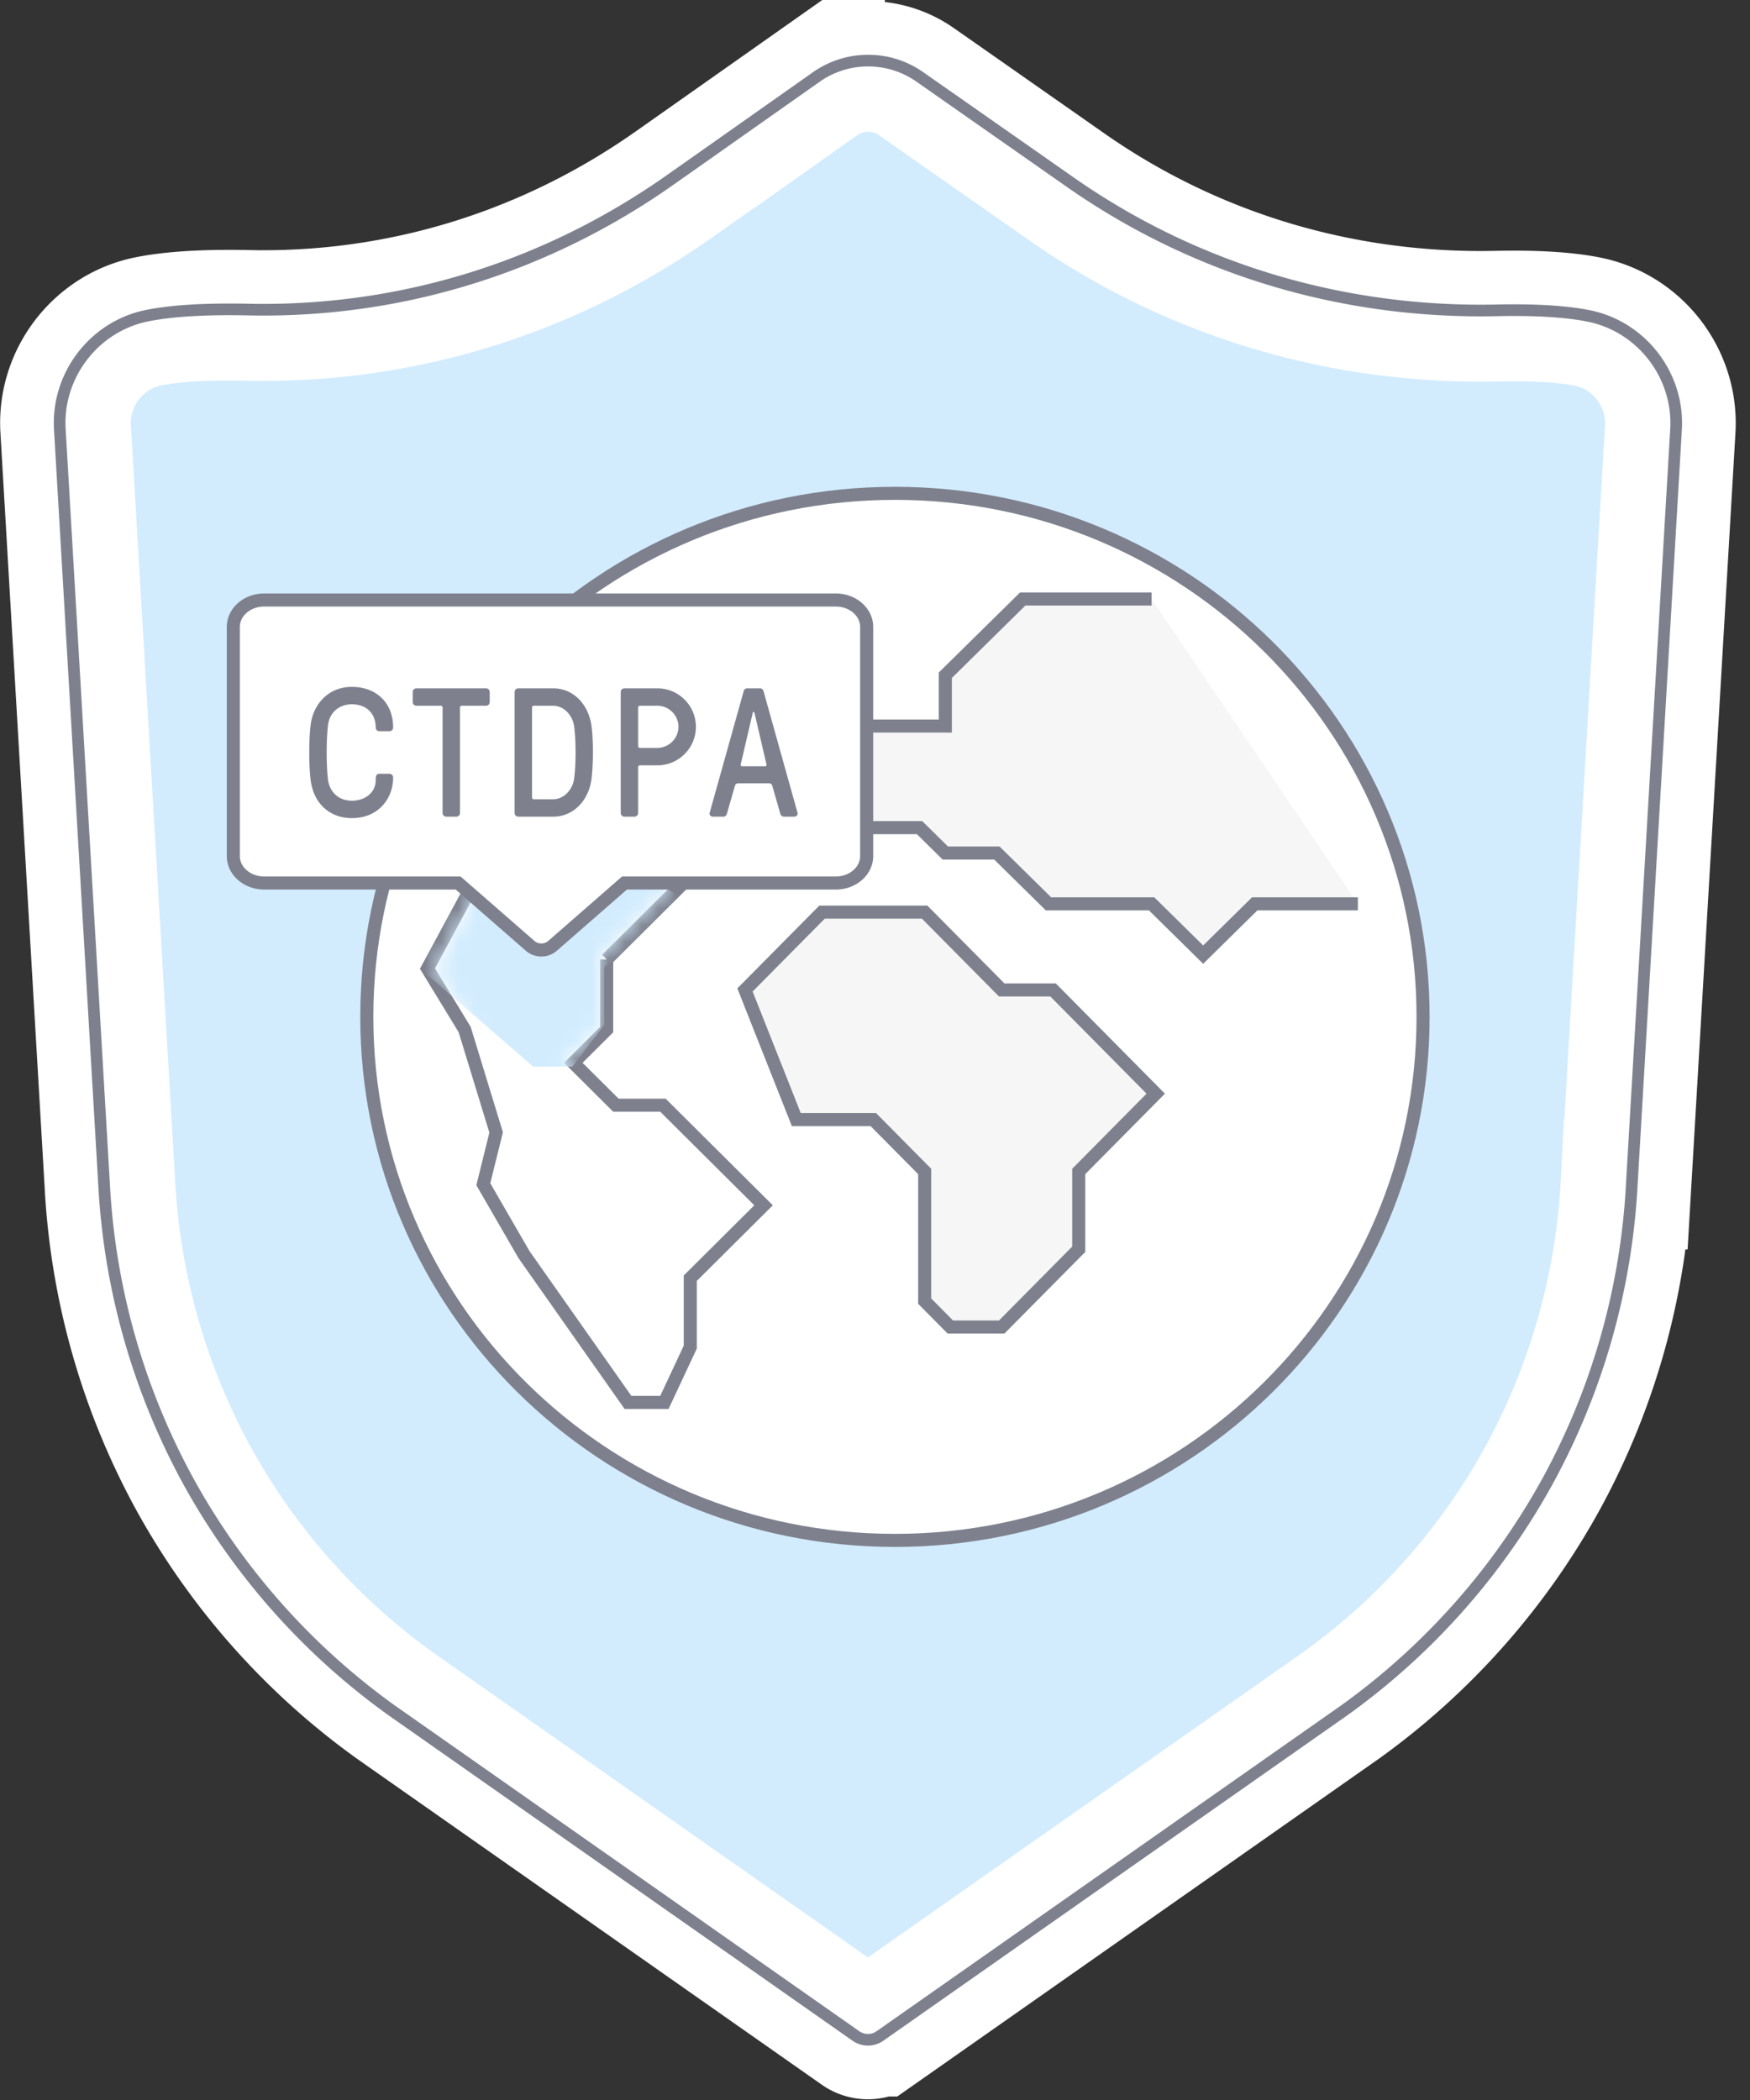 <svg xmlns="http://www.w3.org/2000/svg" width="105" height="126" fill="none" viewBox="0 0 105 126"><rect x="0" y="0" width="105" height="126" fill="#333333" stroke="none"/><path fill="#D2ECFE" fill-rule="evenodd" stroke="#fff" stroke-width="7.84" d="m51.554 121.87-27.876-19.55a41.276 41.276 0 0 1-12.113-13.69 41.366 41.366 0 0 1-4.972-17.597L3.937 25.702c-.163-3.048 1.96-5.807 4.94-6.415 1.216-.249 2.859-.375 4.881-.375.37 0 .754.004 1.14.012.299.007.601.01.9.01 8.812 0 17.323-2.715 24.615-7.852l8.759-6.17a5.038 5.038 0 0 1 2.916-.925 5.04 5.04 0 0 1 2.903.915l9.023 6.314c7.26 5.08 15.85 7.765 24.839 7.765.313 0 .632-.004.949-.01.357-.008.705-.012 1.035-.012 1.807 0 3.293.114 4.416.34 2.993.6 5.125 3.358 4.962 6.415l-2.656 45.331a41.341 41.341 0 0 1-4.971 17.585 41.235 41.235 0 0 1-12.1 13.68l-27.89 19.56a.904.904 0 0 1-1.044 0Z" clip-rule="evenodd"/><path stroke="#7E818D" stroke-width=".7" d="m51.353 122.157-27.879-19.553a41.621 41.621 0 0 1-12.216-13.807 41.714 41.714 0 0 1-5.014-17.743L3.587 25.72c-.172-3.22 2.07-6.133 5.22-6.776 1.243-.254 2.907-.382 4.951-.382.373 0 .759.004 1.147.012.296.007.597.01.893.01 8.74 0 17.18-2.693 24.413-7.788l8.759-6.17a5.388 5.388 0 0 1 3.118-.989 5.39 5.39 0 0 1 3.104.979l9.022 6.313c7.202 5.039 15.72 7.702 24.639 7.702.31 0 .627-.004.941-.01.36-.008.711-.012 1.043-.012 1.828 0 3.336.116 4.485.347 3.163.635 5.415 3.547 5.242 6.778l-2.656 45.329a41.69 41.69 0 0 1-5.013 17.734 41.595 41.595 0 0 1-12.206 13.8l-27.89 19.56a1.256 1.256 0 0 1-1.446 0Z" clip-rule="evenodd"/><mask id="a" width="98" height="120" x="3" y="3" maskUnits="userSpaceOnUse" style="mask-type:luminance"><path fill="#fff" fill-rule="evenodd" d="m51.554 121.87-27.876-19.55a41.276 41.276 0 0 1-12.113-13.69 41.366 41.366 0 0 1-4.972-17.597L3.937 25.702c-.163-3.048 1.96-5.807 4.94-6.415 1.216-.249 2.859-.375 4.881-.375.37 0 .754.004 1.14.012.299.007.601.01.9.01 8.812 0 17.323-2.715 24.615-7.852l8.759-6.17a5.038 5.038 0 0 1 2.916-.925 5.04 5.04 0 0 1 2.903.915l9.023 6.314c7.26 5.08 15.85 7.765 24.839 7.765.313 0 .632-.004.949-.01.357-.008.705-.012 1.035-.012 1.807 0 3.293.114 4.416.34 2.993.6 5.125 3.358 4.962 6.415l-2.656 45.331a41.341 41.341 0 0 1-4.971 17.585 41.235 41.235 0 0 1-12.1 13.68l-27.89 19.56a.904.904 0 0 1-1.044 0Z" clip-rule="evenodd"/></mask><g mask="url(#a)"><path fill="#fff" d="M85.384 61.012c0 17.349-14.187 31.412-31.688 31.412-17.5 0-31.688-14.064-31.688-31.412 0-17.349 14.187-31.412 31.688-31.412 17.501 0 31.688 14.063 31.688 31.412"/><path stroke="#7E818D" stroke-width=".784" d="M85.384 61.012c0 17.349-14.187 31.412-31.688 31.412-17.5 0-31.688-14.064-31.688-31.412 0-17.349 14.187-31.412 31.688-31.412 17.501 0 31.688 14.063 31.688 31.412"/></g><mask id="b" width="98" height="120" x="3" y="3" maskUnits="userSpaceOnUse" style="mask-type:luminance"><path fill="#fff" fill-rule="evenodd" d="m51.554 121.87-27.876-19.55a41.276 41.276 0 0 1-12.113-13.69 41.366 41.366 0 0 1-4.972-17.597L3.937 25.702c-.163-3.048 1.96-5.807 4.94-6.415 1.216-.249 2.859-.375 4.881-.375.37 0 .754.004 1.14.012.299.007.601.01.9.01 8.812 0 17.323-2.715 24.615-7.852l8.759-6.17a5.038 5.038 0 0 1 2.916-.925 5.04 5.04 0 0 1 2.903.915l9.023 6.314c7.26 5.08 15.85 7.765 24.839 7.765.313 0 .632-.004.949-.01.357-.008.705-.012 1.035-.012 1.807 0 3.293.114 4.416.34 2.993.6 5.125 3.358 4.962 6.415l-2.656 45.331a41.341 41.341 0 0 1-4.971 17.585 41.235 41.235 0 0 1-12.1 13.68l-27.89 19.56a.904.904 0 0 1-1.044 0Z" clip-rule="evenodd"/></mask><g mask="url(#b)"><path fill="#F6F6F6" d="M69.096 35.942H61.36l-4.64 4.572v3.048h-4.642l-4.641 3.048v3.048h7.735l1.547 1.524h3.094l3.095 3.048h6.188l3.094 3.048 3.094-3.048h6.188"/><path stroke="#7E818D" stroke-width=".784" d="M69.096 35.942H61.36l-4.64 4.572v3.048h-4.642l-4.641 3.048v3.048h7.735l1.547 1.524h3.094l3.095 3.048h6.188l3.094 3.048 3.094-3.048h6.188"/></g><mask id="c" width="98" height="120" x="3" y="3" maskUnits="userSpaceOnUse" style="mask-type:luminance"><path fill="#fff" fill-rule="evenodd" d="m51.554 121.87-27.876-19.55a41.276 41.276 0 0 1-12.113-13.69 41.366 41.366 0 0 1-4.972-17.597L3.937 25.702c-.163-3.048 1.96-5.807 4.94-6.415 1.216-.249 2.859-.375 4.881-.375.37 0 .754.004 1.14.012.299.007.601.01.9.01 8.812 0 17.323-2.715 24.615-7.852l8.759-6.17a5.038 5.038 0 0 1 2.916-.925 5.04 5.04 0 0 1 2.903.915l9.023 6.314c7.26 5.08 15.85 7.765 24.839 7.765.313 0 .632-.004.949-.01.357-.008.705-.012 1.035-.012 1.807 0 3.293.114 4.416.34 2.993.6 5.125 3.358 4.962 6.415l-2.656 45.331a41.341 41.341 0 0 1-4.971 17.585 41.235 41.235 0 0 1-12.1 13.68l-27.89 19.56a.904.904 0 0 1-1.044 0Z" clip-rule="evenodd"/></mask><g mask="url(#c)"><path fill="#F6F6F6" stroke="#7E818D" stroke-width=".784" d="M63.183 59.397h-3.08L55.48 54.73H49.32l-4.621 4.667 3.08 7.779H52.4l3.081 3.111v7.78l1.54 1.555h3.081l4.622-4.667v-4.668l4.62-4.667-6.16-6.223Z"/></g><mask id="d" width="98" height="120" x="3" y="3" maskUnits="userSpaceOnUse" style="mask-type:luminance"><path fill="#fff" fill-rule="evenodd" d="m51.554 121.87-27.876-19.55a41.276 41.276 0 0 1-12.113-13.69 41.366 41.366 0 0 1-4.972-17.597L3.937 25.702c-.163-3.048 1.96-5.807 4.94-6.415 1.216-.249 2.859-.375 4.881-.375.37 0 .754.004 1.14.012.299.007.601.01.9.01 8.812 0 17.323-2.715 24.615-7.852l8.759-6.17a5.038 5.038 0 0 1 2.916-.925 5.04 5.04 0 0 1 2.903.915l9.023 6.314c7.26 5.08 15.85 7.765 24.839 7.765.313 0 .632-.004.949-.01.357-.008.705-.012 1.035-.012 1.807 0 3.293.114 4.416.34 2.993.6 5.125 3.358 4.962 6.415l-2.656 45.331a41.341 41.341 0 0 1-4.971 17.585 41.235 41.235 0 0 1-12.1 13.68l-27.89 19.56a.904.904 0 0 1-1.044 0Z" clip-rule="evenodd"/></mask><g mask="url(#d)"><path stroke="#7E818D" stroke-width=".784" d="M36.401 57.565v4.21l-2.004 1.993 2.558 2.544h2.821l6.037 6.006-4.396 4.374v4.134l-1.553 3.319h-2.186l-.117-.167-6.123-8.704-2.439-4.22.769-3.107-1.888-6.173-2.232-3.659 5.895-10.93h3.217l6.037 6.006-4.396 4.374Z" clip-rule="evenodd"/><mask id="e" width="20" height="37" x="26" y="47" maskUnits="userSpaceOnUse" style="mask-type:luminance"><path fill="#fff" fill-rule="evenodd" d="M31.777 47.578H34.6l5.642 5.613-4.232 4.21v4.211l-2.167 2.156 2.95 2.936h2.822l5.643 5.614-4.232 4.21v4.211l-1.41 3.014h-1.733l-6.105-8.675-2.36-4.083.757-3.059-1.933-6.324-2.141-3.509 5.677-10.526Z" clip-rule="evenodd"/></mask><g mask="url(#e)"><path fill="#D2ECFE" fill-rule="evenodd" d="M23.705 34h3.83l7.658 4.656-5.744 3.491v3.492l-2.942 1.788 4.006 2.435h3.829L42 54.517l-5.744 3.492v3.492L34.342 64H31.99l-8.286-7.194-3.202-3.386 1.026-2.537-2.623-5.244L16 42.729 23.705 34Z" clip-rule="evenodd"/></g></g><mask id="f" width="98" height="120" x="3" y="3" maskUnits="userSpaceOnUse" style="mask-type:luminance"><path fill="#fff" fill-rule="evenodd" d="m51.554 121.87-27.876-19.55a41.277 41.277 0 0 1-12.113-13.69 41.367 41.367 0 0 1-4.972-17.597L3.937 25.702c-.163-3.048 1.96-5.807 4.94-6.415 1.216-.249 2.859-.375 4.881-.375.37 0 .754.004 1.14.012.299.007.601.01.9.01 8.812 0 17.323-2.715 24.615-7.852l8.759-6.17a5.038 5.038 0 0 1 2.916-.925 5.04 5.04 0 0 1 2.903.915l9.023 6.314c7.26 5.08 15.85 7.765 24.839 7.765.313 0 .632-.004.949-.01a48.95 48.95 0 0 1 1.035-.012c1.807 0 3.293.114 4.416.34 2.993.6 5.125 3.358 4.962 6.415l-2.656 45.331a41.341 41.341 0 0 1-4.971 17.585 41.236 41.236 0 0 1-12.1 13.68l-27.89 19.56a.904.904 0 0 1-1.044 0Z" clip-rule="evenodd"/></mask><g mask="url(#f)"><path fill="#fff" fill-rule="evenodd" stroke="#7E818D" stroke-width=".784" d="M50.143 36c1.025 0 1.857.723 1.857 1.615v13.752c0 .892-.832 1.615-1.857 1.615H37.47l-4.332 3.78a1.03 1.03 0 0 1-1.314.003l-.002-.002-4.334-3.782-11.632.001c-1.025 0-1.857-.723-1.857-1.615V37.615c0-.892.832-1.615 1.857-1.615h34.286Z" clip-rule="evenodd"/></g><path fill="#7E818D" d="M21.113 48.043c.737 0 1.43-.44 1.43-1.243 0-.165 0-.374.22-.374h.605a.22.22 0 0 1 .22.22c0 1.287-.902 2.442-2.475 2.442-1.32 0-2.299-.869-2.475-2.288-.11-.891-.11-2.42 0-3.3.143-1.199 1.023-2.288 2.475-2.288 1.43 0 2.475.924 2.475 2.442a.22.22 0 0 1-.22.22h-.605a.22.22 0 0 1-.22-.22c0-.726-.429-1.386-1.43-1.397-.715 0-1.331.44-1.43 1.243-.11.902-.11 2.398 0 3.3.088.649.572 1.243 1.43 1.243ZM26.446 42.345h-1.463a.22.22 0 0 1-.22-.22v-.605a.22.22 0 0 1 .22-.22h4.18a.22.22 0 0 1 .22.22v.605a.22.22 0 0 1-.22.22H27.71c-.066 0-.11.044-.11.11v6.325a.22.22 0 0 1-.22.22h-.605a.22.22 0 0 1-.22-.22v-6.325c0-.066-.044-.11-.11-.11ZM33.187 49h-2.09a.22.22 0 0 1-.22-.22v-7.26a.22.22 0 0 1 .22-.22h2.09c1.276 0 2.156 1.034 2.31 2.31.11.88.099 2.2 0 3.08-.143 1.265-1.034 2.31-2.31 2.31Zm-1.155-1.045h1.155c.67 0 1.188-.605 1.265-1.265.11-.88.11-2.2 0-3.08-.077-.66-.594-1.265-1.265-1.265h-1.155c-.066 0-.11.044-.11.11v5.39c0 .066.044.11.11.11ZM38.288 46.03v2.75a.22.22 0 0 1-.22.22h-.604a.22.22 0 0 1-.22-.22v-7.26a.22.22 0 0 1 .22-.22h1.98a2.31 2.31 0 1 1 0 4.62h-1.046c-.066 0-.11.044-.11.11Zm1.156-3.685h-1.046c-.066 0-.11.044-.11.11v2.31c0 .066.045.11.11.11h1.045a1.28 1.28 0 0 0 1.266-1.265c0-.693-.573-1.265-1.266-1.265ZM44.094 47.152l-.484 1.683c-.033.099-.11.165-.209.165h-.605c-.176 0-.242-.121-.22-.22l2.046-7.315a.212.212 0 0 1 .21-.165h.77c.098 0 .186.066.208.165l2.046 7.315c.022.099-.044.22-.22.22h-.605c-.099 0-.176-.066-.209-.165l-.484-1.683c-.022-.099-.11-.154-.209-.154h-1.826a.211.211 0 0 0-.209.154Zm1.067-4.367-.715 3.069c-.022.088.022.121.088.121h1.364c.066 0 .11-.033.088-.121l-.715-3.069c-.01-.044-.022-.066-.044-.066h-.022c-.022 0-.033.022-.044.066Z"/></svg>